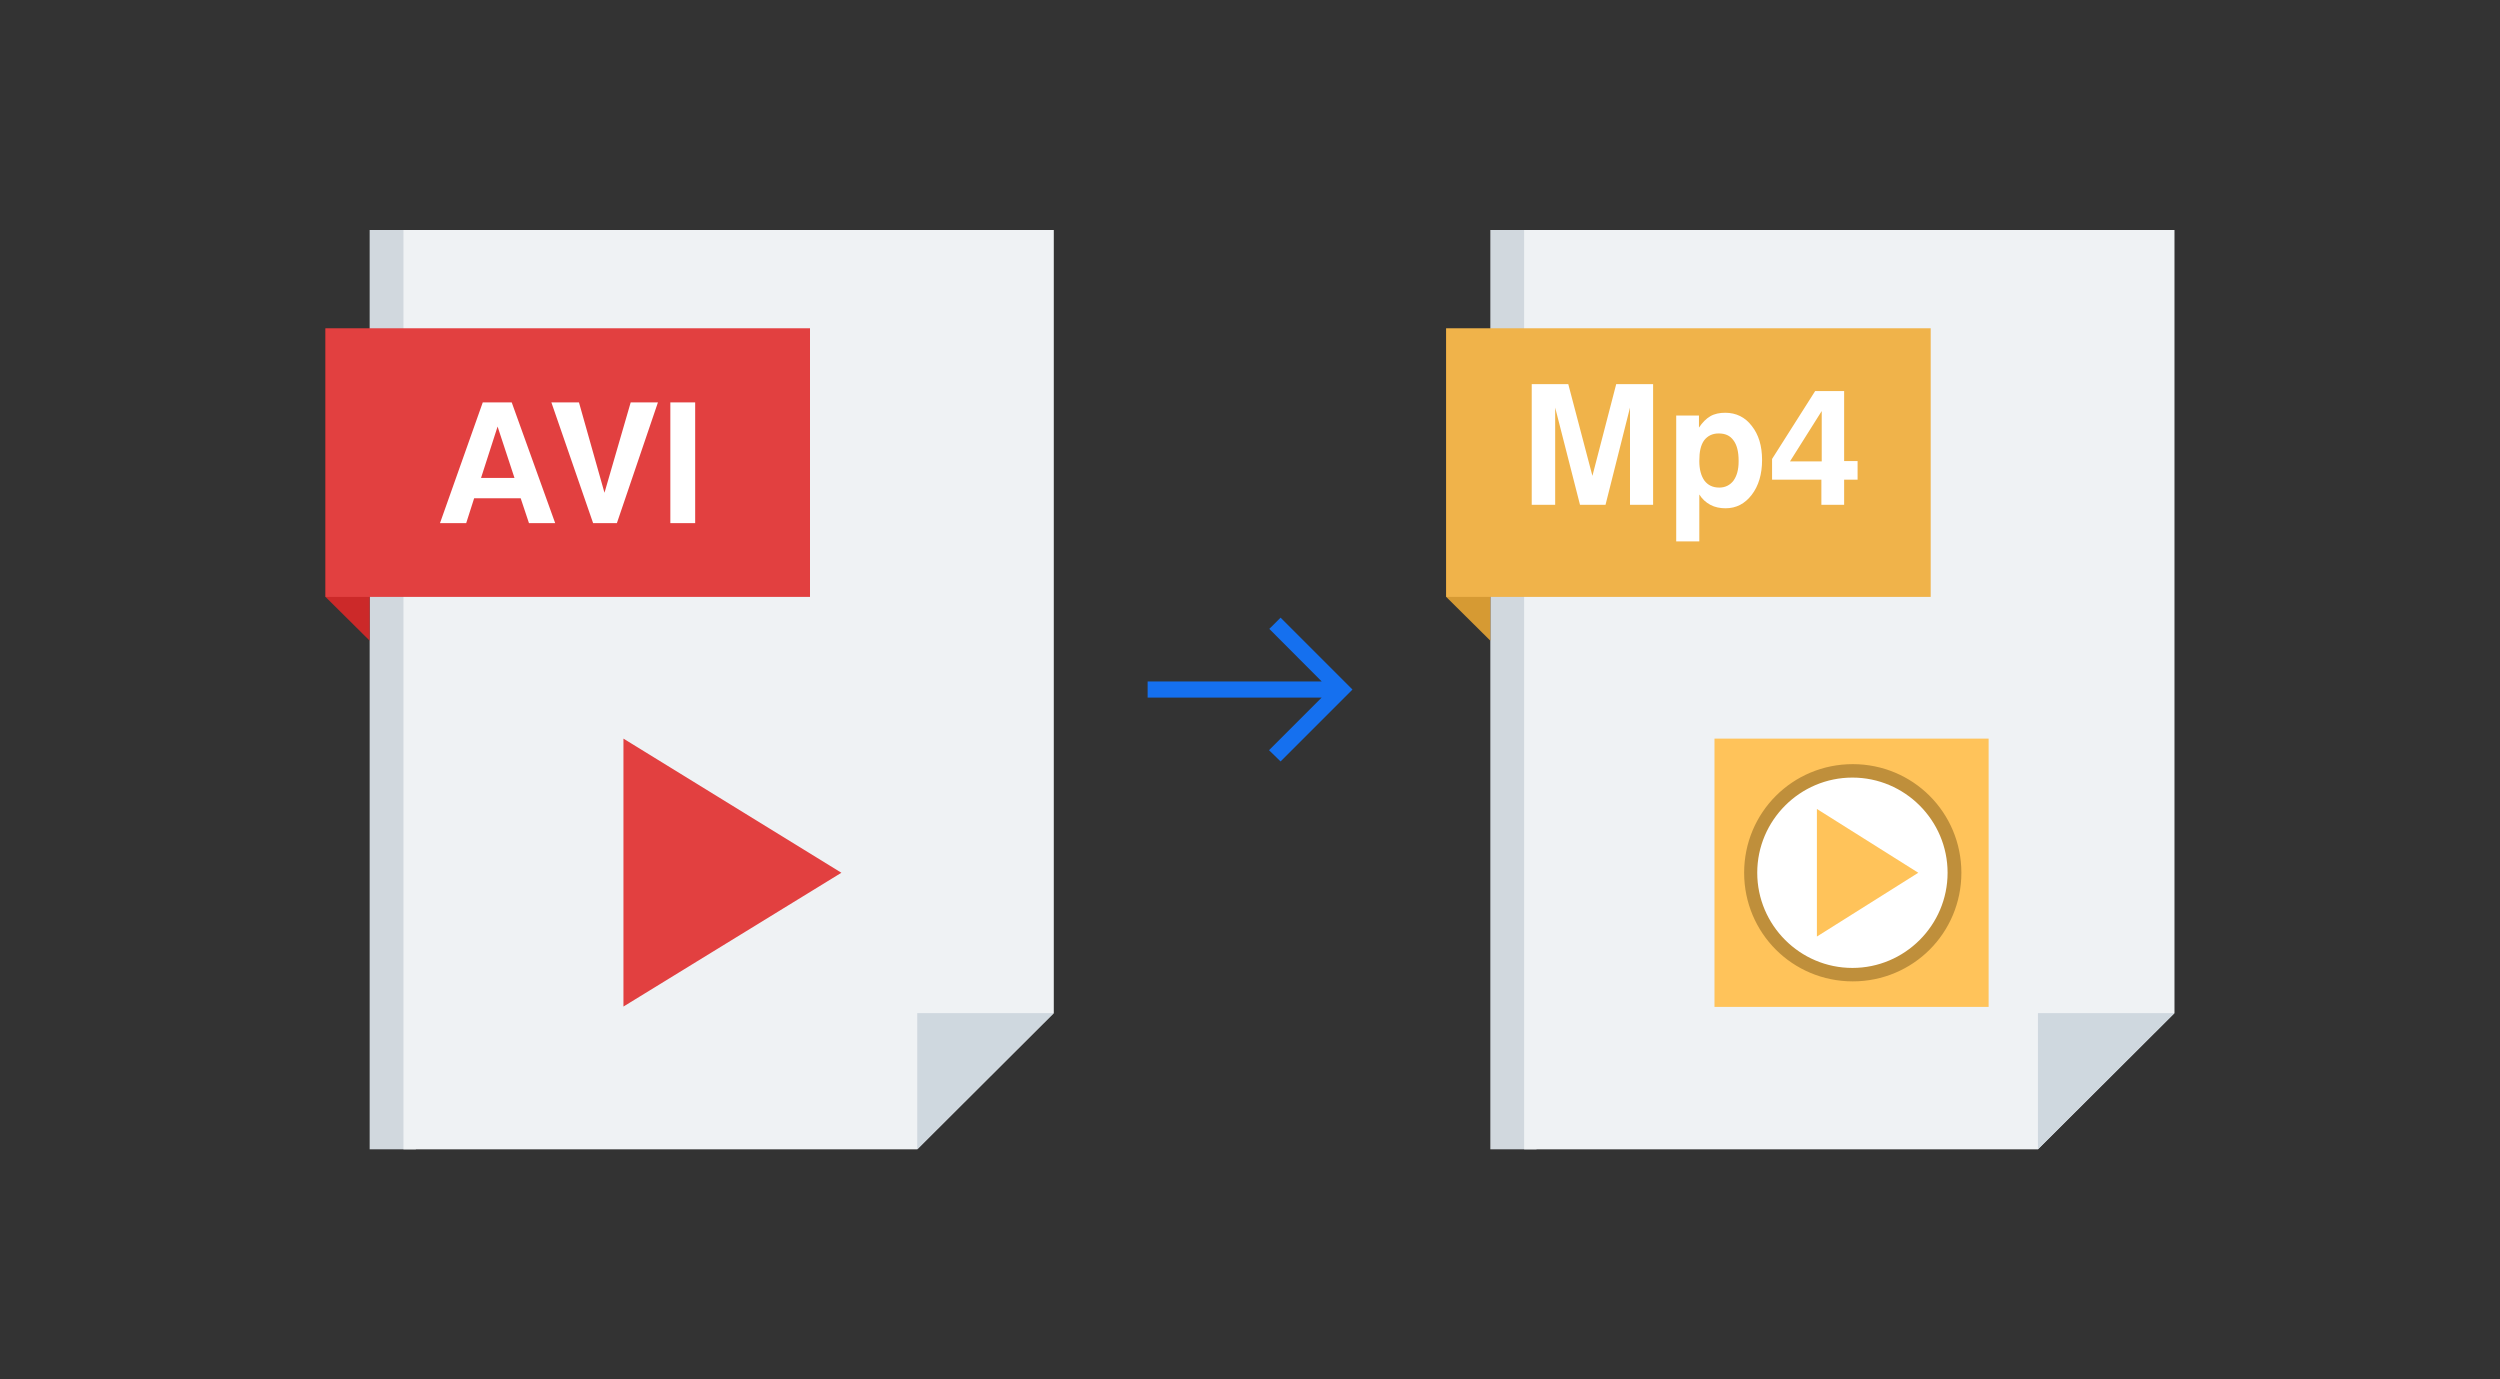 <svg width="232" height="128" viewBox="0 0 232 128" fill="none" xmlns="http://www.w3.org/2000/svg">
<rect x="0" y="0" width="232" height="128" fill="#333333" stroke="none"/>
<path d="M38.592 106.656H34.304V21.344H38.592V106.656Z" fill="#D1D8DE"/>
<path d="M85.12 106.656H37.44V21.344H97.792V94.016L85.12 106.656Z" fill="#EFF2F4"/>
<path d="M30.208 55.392V30.464L34.304 34.496V59.456L30.208 55.392Z" fill="#CC2929"/>
<path d="M85.12 94.016H97.792L85.12 106.656V94.016Z" fill="#CFD8DF"/>
<path d="M30.208 55.392V30.464H75.168V55.392H30.208Z" fill="#E24040"/>
<path d="M46.176 39.584L44.64 44.352H47.744L46.176 39.584ZM44.832 37.344H47.488L51.52 48.544H49.088L48.32 46.24H44L43.264 48.544H40.832L44.8 37.344H44.832ZM55.04 48.544L51.168 37.344H53.728L56.096 45.728L58.528 37.344H61.056L57.248 48.544H55.04ZM62.208 48.544V37.344H64.512V48.544H62.208Z" fill="white"/>
<path d="M57.856 68.544L78.08 80.992L57.856 93.408V68.544Z" fill="#E24040"/>
<mask id="mask0_2064_69815" style="mask-type:alpha" maskUnits="userSpaceOnUse" x="104" y="52" width="24" height="24">
<rect x="104" y="52" width="24" height="24" fill="#D9D9D9"/>
</mask>
<g mask="url(#mask0_2064_69815)">
<path d="M118.837 70.663L117.767 69.619L122.646 64.74H106.5V63.24H122.656L117.792 58.361L118.837 57.317L125.51 63.99L118.837 70.663Z" fill="#1570EF"/>
</g>
<path d="M142.592 106.656H138.304V21.344H142.592V106.656Z" fill="#D1D8DE"/>
<path d="M189.12 106.656H141.44V21.344H201.792V94.016L189.12 106.656Z" fill="#EFF2F4"/>
<path d="M134.208 55.392V30.464L138.304 34.496V59.456L134.208 55.392Z" fill="#D69A33"/>
<path d="M189.12 94.016H201.792L189.12 106.656V94.016Z" fill="#CFD8DF"/>
<path d="M134.208 55.392V30.464H179.168V55.392H134.208Z" fill="#F0B34A"/>
<path d="M142.144 46.848V35.648H145.536L147.776 44.16L149.984 35.648H153.408V46.848H151.264V37.824L148.992 46.848H146.624L144.32 37.824V46.848H142.176H142.144ZM161.344 42.752C161.344 41.92 161.184 41.28 160.864 40.864C160.544 40.416 160.096 40.224 159.488 40.224C158.912 40.224 158.464 40.448 158.144 40.864C157.824 41.312 157.696 41.92 157.696 42.784C157.696 43.552 157.856 44.16 158.176 44.608C158.496 45.024 158.944 45.248 159.552 45.248C160.096 45.248 160.544 45.024 160.864 44.608C161.184 44.16 161.344 43.584 161.344 42.816V42.752ZM155.552 50.144V38.56H157.664V39.68C157.984 39.2 158.336 38.848 158.72 38.624C159.104 38.4 159.584 38.304 160.096 38.304C161.12 38.304 161.952 38.72 162.56 39.52C163.2 40.32 163.52 41.376 163.52 42.688C163.52 44 163.2 45.088 162.56 45.92C161.92 46.752 161.12 47.168 160.128 47.168C159.616 47.168 159.136 47.072 158.72 46.848C158.304 46.624 157.952 46.304 157.696 45.888V50.24H155.552V50.144ZM169.056 42.816V38.144L166.112 42.816H169.056ZM169.024 46.848V44.512H164.448V42.592L168.448 36.288H171.136V42.784H172.384V44.512H171.136V46.848H169.024Z" fill="white"/>
<path fill-rule="evenodd" clip-rule="evenodd" d="M159.104 68.544H184.544V93.44H159.104V68.544Z" fill="#FFC35A"/>
<path fill-rule="evenodd" clip-rule="evenodd" d="M181.376 80.992C181.376 86.208 177.152 90.432 171.936 90.432C166.72 90.432 162.496 86.208 162.496 80.992C162.496 75.776 166.72 71.552 171.936 71.552C177.152 71.552 181.376 75.776 181.376 80.992Z" fill="white"/>
<path d="M182.016 80.992C182.016 83.776 180.896 86.304 179.072 88.128C177.248 89.952 174.72 91.072 171.936 91.072C169.152 91.072 166.624 89.952 164.8 88.128C162.976 86.304 161.856 83.776 161.856 80.992C161.856 78.208 162.976 75.68 164.8 73.856C166.624 72.032 169.152 70.912 171.936 70.912C174.72 70.912 177.248 72.032 179.072 73.856C180.896 75.68 182.016 78.208 182.016 80.992ZM178.144 87.232C179.744 85.632 180.736 83.424 180.736 80.992C180.736 78.56 179.744 76.352 178.144 74.752C176.544 73.152 174.336 72.16 171.904 72.16C169.472 72.16 167.264 73.152 165.664 74.752C164.064 76.352 163.072 78.56 163.072 80.992C163.072 83.424 164.064 85.632 165.664 87.232C167.264 88.832 169.472 89.824 171.904 89.824C174.336 89.824 176.544 88.832 178.144 87.232Z" fill="#BF8F3B"/>
<path d="M168.608 75.072L178.016 80.992L168.608 86.912V75.072Z" fill="#FFC35A"/>
</svg>
